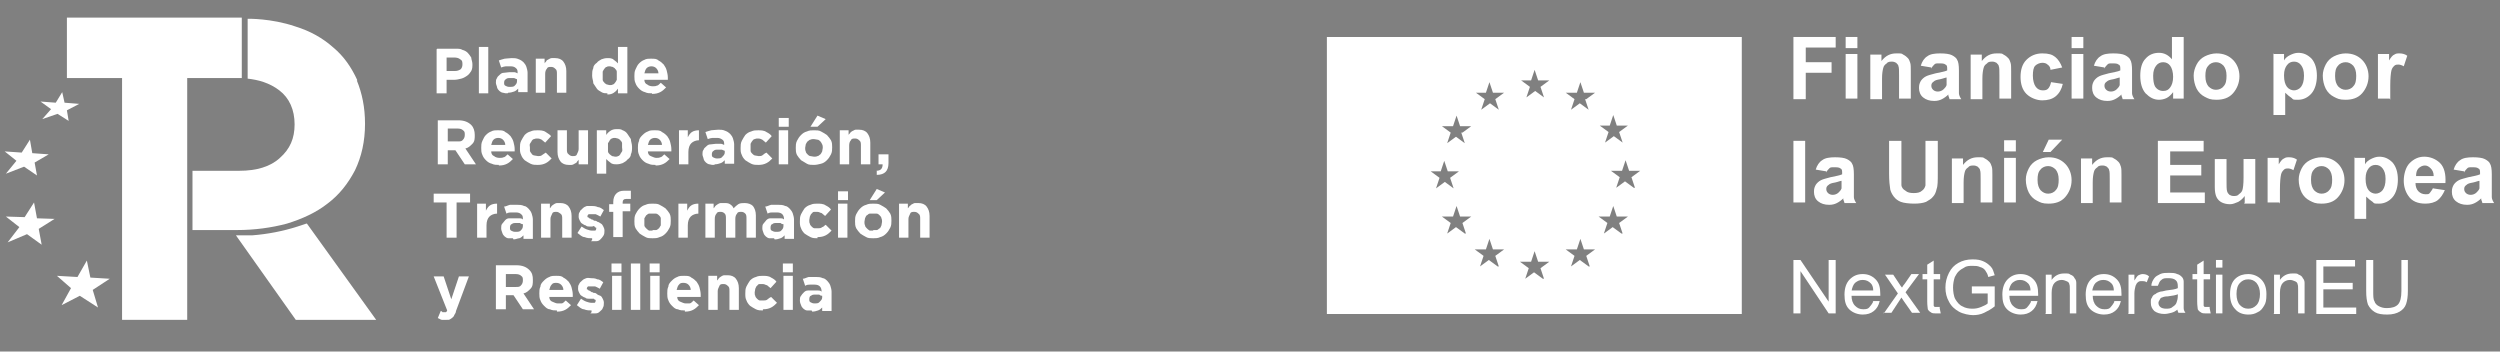 <?xml version="1.0" encoding="UTF-8"?>
<svg xmlns="http://www.w3.org/2000/svg" id="Capa_1" version="1.1" viewBox="0 0 426 59.9">
  <rect x="0" y="0" width="426" height="59.9" fill="#808080" stroke="none"/>
  <defs>
    <style>
      .st0 {
        fill: #fff;
      }

      .st1 {
        fill: #034ea2;
      }
    </style>
  </defs>
  <g>
    <g>
      <polygon class="st0" points="41.2 3 41.2 13.3 31.9 13.3 31.9 54.5 20.8 54.5 20.8 13.3 11.4 13.3 11.4 3 41.2 3"></polygon>
      <path class="st0" d="M52.2,38.1l-1.5.5c-2.5.8-5.1,1.3-7.7,1.5h-2.8l10.2,14.4h13.7l-11.8-16.4h0Z"></path>
      <polygon class="st0" points="18.7 47.5 15.4 47.3 14.8 44.4 13.2 47.2 9.7 47 12.1 49.1 10.5 52 13.6 50.4 16.7 52.4 15.8 49.4 18.7 47.5"></polygon>
      <polygon class="st0" points="9.3 37.3 6.3 37.2 5.8 34.5 4.2 37 1 36.9 3.3 38.7 1.3 41.3 4.6 39.9 7.1 41.7 6.6 39 9.3 37.3"></polygon>
      <polygon class="st0" points="8.3 26.3 5.5 26.1 5.1 23.8 3.7 26 .8 25.8 2.8 27.4 1 29.6 4.1 28.4 6.3 29.9 5.9 27.7 8.3 26.3"></polygon>
      <polygon class="st0" points="13.5 17.7 11 17.5 10.6 15.7 9.5 17.5 6.9 17.3 8.7 18.6 7.2 20.3 9.8 19.4 11.7 20.6 11.4 18.8 13.5 17.7"></polygon>
      <path class="st0" d="M60.9,13.7c-1-2.2-2.3-4.1-4.1-5.6-1.8-1.6-3.9-2.8-6.5-3.6-4.1-1.4-8.1-1.3-8.1-1.3v10.2c1.8.2,3.7.7,5.4,2s2.6,3.3,2.6,5.8h0c0,2.4-.8,4.2-2.5,5.7-1.6,1.5-4,2.2-6.9,2.2h-8v10.1h7.6c3,0,5.9-.4,8.5-1.1,2.6-.8,5-1.9,6.9-3.4,2-1.5,3.5-3.4,4.7-5.7,1.1-2.3,1.7-4.9,1.7-7.9h0c0-2.8-.5-5.2-1.4-7.4h0Z"></path>
    </g>
    <path class="st0" d="M74.5,8.3h3.1c.5,0,.9,0,1.2.2.4.1.7.3.9.5.2.2.4.5.6.8,0,.3.2.7.2,1.1h0c0,.5,0,.8-.2,1.2-.2.3-.4.6-.7.8-.3.2-.6.4-1,.5s-.8.2-1.2.2h-1.3v2.3h-1.7v-7.5h0ZM77.5,12.1c.4,0,.7-.1,1-.3.2-.2.3-.5.3-.8h0c0-.4,0-.7-.4-.9-.2-.2-.6-.3-1-.3h-1.3v2.3h1.4Z"></path>
    <path class="st0" d="M81.6,8h1.6v7.9h-1.6s0-7.9,0-7.9Z"></path>
    <path class="st0" d="M86.5,15.9c-.3,0-.5,0-.8-.1-.2,0-.5-.2-.6-.3-.2-.2-.3-.3-.4-.6,0-.2-.2-.5-.2-.8h0c0-.3,0-.6.2-.8,0-.2.3-.4.5-.6.2-.2.4-.3.7-.3s.6-.1.9-.1h.8c.2,0,.4.1.6.2h0c0-.4,0-.7-.3-.9-.2-.2-.5-.3-.9-.3h-.8c-.2,0-.5.1-.8.2l-.4-1.2c.3-.1.6-.2,1-.3.3,0,.8-.1,1.2-.1s.8,0,1.2.2c.3.1.6.3.8.5.2.2.4.5.5.8s.2.7.2,1v3.3h-1.6v-.6c-.2.2-.4.4-.7.5-.3.1-.6.2-1,.2h0ZM86.9,14.8c.4,0,.7,0,.9-.3.2-.2.3-.4.3-.7v-.3c0,0-.3-.1-.5-.2h-.6c-.4,0-.6,0-.8.2-.2.1-.3.3-.3.6h0c0,.2,0,.4.2.5s.4.2.6.2h.2Z"></path>
    <path class="st0" d="M91.2,10h1.6v.8c0-.1.2-.2.3-.4,0-.1.2-.2.4-.3,0,0,.3-.2.5-.2h.6c.6,0,1.1.2,1.4.6.3.4.5.9.5,1.6v3.7h-1.6v-3.2c0-.4,0-.7-.3-.9-.2-.2-.4-.3-.7-.3s-.6,0-.7.3c-.2.2-.3.5-.3.9v3.2h-1.6v-5.8h-.1Z"></path>
    <path class="st0" d="M103.5,15.9c-.3,0-.7,0-1-.2s-.6-.3-.8-.6c-.2-.3-.4-.6-.6-.9,0-.4-.2-.8-.2-1.3h0c0-.5,0-.9.2-1.3,0-.4.3-.7.6-.9.2-.3.5-.4.8-.6.3-.1.6-.2,1-.2s.8,0,1.1.3c.3.2.5.4.7.6v-2.8h1.6v7.9h-1.6v-.8c-.2.3-.4.5-.7.7-.3.2-.6.3-1.1.3v-.2ZM103.9,14.5c.2,0,.4,0,.5-.1.2,0,.3-.2.4-.3s.2-.3.3-.5c0-.2,0-.4,0-.7h0c0-.3,0-.5,0-.7,0-.2-.2-.4-.3-.5,0-.1-.3-.2-.4-.3-.2,0-.3-.1-.5-.1s-.4,0-.5.1c-.2,0-.3.2-.4.3s-.2.3-.3.5c0,.2,0,.4,0,.7h0c0,.3,0,.5,0,.7,0,.2.2.4.3.5,0,.1.3.2.4.3.2,0,.3.1.5.1Z"></path>
    <path class="st0" d="M111.1,15.9c-.4,0-.8,0-1.2-.2-.4-.1-.7-.3-1-.6s-.5-.6-.6-.9c-.2-.4-.2-.8-.2-1.2h0c0-.4,0-.8.2-1.2s.3-.7.6-1c.3-.3.6-.5.9-.6.3-.2.7-.2,1.2-.2s.9,0,1.2.3c.4.2.6.4.9.7.2.3.4.6.5,1s.2.8.2,1.2,0,.1,0,.2v.2h-4c0,.4.2.7.5.8.2.2.6.3.9.3s.5,0,.7-.1c.2,0,.4-.2.7-.5l.9.8c-.3.3-.6.6-1,.8s-.8.3-1.4.3h0ZM112.2,12.5c0-.4-.2-.7-.4-.9-.2-.2-.5-.3-.8-.3s-.6.1-.8.3c-.2.2-.3.5-.4.9h2.5,0Z"></path>
    <path class="st0" d="M74.7,20.5h3.4c1,0,1.7.3,2.2.8.4.4.6,1,.6,1.7h0c0,.6,0,1.1-.4,1.5s-.7.7-1.2.8l1.8,2.7h-1.9l-1.6-2.4h-1.3v2.4h-1.7v-7.5h0ZM78,24.1c.4,0,.7,0,.9-.3.2-.2.3-.5.3-.8h0c0-.4,0-.6-.3-.8-.2-.2-.5-.3-1-.3h-1.6v2.2s1.7,0,1.7,0Z"></path>
    <path class="st0" d="M85,28.1c-.4,0-.8,0-1.2-.2-.4-.1-.7-.3-1-.6-.3-.3-.5-.6-.6-.9-.2-.4-.2-.8-.2-1.2h0c0-.4,0-.8.2-1.2s.3-.7.6-1c.3-.3.6-.5.9-.6.3-.2.7-.2,1.2-.2s.9,0,1.2.3c.4.2.6.4.9.7.2.3.4.6.5,1s.2.8.2,1.2,0,.1,0,.2v.2h-4c0,.4.2.7.5.8.2.2.6.3.9.3s.5,0,.7-.1c.2,0,.4-.2.7-.5l.9.8c-.3.3-.6.6-1,.8-.4.2-.8.3-1.4.3h0ZM86.1,24.7c0-.4-.2-.7-.4-.9-.2-.2-.5-.3-.8-.3s-.6.1-.8.3c-.2.2-.3.5-.4.9h2.5,0Z"></path>
    <path class="st0" d="M91.6,28.1c-.4,0-.8,0-1.2-.2-.4-.2-.7-.4-1-.6-.3-.3-.5-.6-.6-.9-.2-.4-.2-.7-.2-1.2h0c0-.4,0-.8.2-1.2.2-.4.4-.7.6-1,.3-.3.6-.5,1-.6.4-.2.8-.2,1.2-.2s1,0,1.4.3.7.4.9.7l-1,1.1c-.2-.2-.4-.3-.6-.5-.2-.1-.4-.2-.7-.2s-.4,0-.6.1c-.2,0-.3.2-.4.3,0,.1-.2.3-.3.5s0,.4,0,.6h0c0,.2,0,.5,0,.6s.2.4.3.5c0,.1.3.3.5.3s.4.1.6.1.5,0,.7-.2c.2-.1.4-.3.6-.4l1,1c-.3.3-.6.6-1,.8s-.8.3-1.4.3Z"></path>
    <path class="st0" d="M96.9,28.1c-.6,0-1.1-.2-1.4-.6s-.5-.9-.5-1.6v-3.7h1.6v3.2c0,.4,0,.7.3.9.2.2.4.3.7.3s.6,0,.7-.3.3-.5.3-.9v-3.2h1.6v5.8h-1.6v-.8c0,.1-.2.2-.3.4,0,.1-.2.2-.4.3,0,0-.3.2-.5.2h-.6.1Z"></path>
    <path class="st0" d="M101.7,22.2h1.6v.8c.2-.3.4-.5.7-.7.3-.2.6-.3,1.1-.3s.7,0,1,.2c.3.1.6.3.8.6.2.3.4.6.6.9,0,.4.2.8.2,1.3h0c0,.5,0,.9-.2,1.3,0,.4-.3.7-.6.9-.2.3-.5.4-.8.6-.3.1-.6.2-1,.2s-.8,0-1.1-.3c-.3-.2-.5-.4-.7-.6v2.5h-1.6v-7.5h0ZM104.8,26.7c.2,0,.4,0,.5-.1.2,0,.3-.2.4-.3,0-.1.2-.3.3-.5s0-.4,0-.7h0c0-.3,0-.5,0-.7,0-.2-.2-.4-.3-.5,0-.1-.3-.2-.4-.3-.2,0-.3-.1-.5-.1s-.4,0-.5.1c-.2,0-.3.2-.4.3,0,.1-.2.3-.3.5,0,.2,0,.4,0,.7h0c0,.3,0,.5,0,.7,0,.2.2.4.3.5s.3.2.4.3c.2,0,.4.1.5.1Z"></path>
    <path class="st0" d="M111.7,28.1c-.4,0-.8,0-1.2-.2-.4-.1-.7-.3-1-.6-.3-.3-.5-.6-.6-.9-.2-.4-.2-.8-.2-1.2h0c0-.4,0-.8.2-1.2,0-.4.3-.7.6-1,.3-.3.6-.5.9-.6.3-.2.7-.2,1.2-.2s.9,0,1.2.3c.4.2.6.4.9.7.2.3.4.6.5,1s.2.8.2,1.2,0,.1,0,.2v.2h-4c0,.4.2.7.5.8s.6.3.9.3.5,0,.7-.1c.2,0,.4-.2.7-.5l.9.8c-.3.3-.6.6-1,.8-.4.2-.8.3-1.4.3h0ZM112.8,24.7c0-.4-.2-.7-.4-.9-.2-.2-.5-.3-.8-.3s-.6.1-.8.3c-.2.2-.3.5-.4.9h2.5,0Z"></path>
    <path class="st0" d="M115.6,22.2h1.6v1.2c.2-.4.4-.7.7-.9.3-.2.7-.3,1.2-.3v1.7h0c-.5,0-1,.2-1.3.5s-.5.8-.5,1.5v2.1h-1.6v-5.8h0Z"></path>
    <path class="st0" d="M121.7,28.1c-.3,0-.5,0-.8-.1-.2,0-.5-.2-.6-.3-.2-.2-.3-.3-.4-.6,0-.2-.2-.5-.2-.8h0c0-.3,0-.6.2-.8,0-.2.3-.4.5-.6s.4-.3.7-.3.6-.1.9-.1h.8c.2,0,.4.1.6.2h0c0-.4,0-.7-.3-.9s-.5-.3-.9-.3h-.8c-.2,0-.5.1-.8.2l-.4-1.2c.3-.1.6-.2,1-.3.3,0,.8-.1,1.2-.1s.8,0,1.2.2c.3.1.6.3.8.5.2.2.4.5.5.8s.2.7.2,1v3.3h-1.6v-.6c-.2.2-.4.4-.7.5-.3.1-.6.2-1,.2h0ZM122.2,27c.4,0,.7,0,.9-.3.2-.2.4-.4.4-.7v-.3c0,0-.3-.1-.5-.2h-.6c-.4,0-.6,0-.8.2-.2.1-.3.3-.3.6h0c0,.2,0,.4.2.5s.4.2.6.2h.1Z"></path>
    <path class="st0" d="M129.2,28.1c-.4,0-.8,0-1.2-.2-.4-.2-.7-.4-1-.6-.3-.3-.5-.6-.6-.9-.2-.4-.2-.7-.2-1.2h0c0-.4,0-.8.2-1.2.2-.4.4-.7.6-1,.3-.3.6-.5,1-.6.4-.2.8-.2,1.2-.2s1,0,1.4.3c.4.2.7.4.9.7l-1,1.1c-.2-.2-.4-.3-.6-.5-.2-.1-.4-.2-.7-.2s-.4,0-.6.1c-.2,0-.3.2-.4.3-.1.1-.2.3-.3.5,0,.2,0,.4,0,.6h0c0,.2,0,.5,0,.6,0,.2.2.4.3.5s.3.3.5.3.4.1.6.1.5,0,.7-.2.4-.3.6-.4l1,1c-.3.3-.6.6-1,.8-.4.2-.8.3-1.4.3Z"></path>
    <path class="st0" d="M132.7,20.1h1.7v1.5h-1.7v-1.5ZM132.7,22.2h1.6v5.8h-1.6v-5.8Z"></path>
    <path class="st0" d="M138.7,28.1c-.4,0-.9,0-1.2-.2s-.7-.4-1-.6c-.3-.3-.5-.6-.7-.9-.2-.4-.2-.8-.2-1.2h0c0-.4,0-.8.2-1.2.2-.4.4-.7.7-1s.6-.5,1-.6c.4-.2.8-.2,1.2-.2s.9,0,1.2.2c.4.2.7.4,1,.6.3.3.5.6.7.9.2.4.2.8.2,1.2h0c0,.4,0,.8-.2,1.2-.2.4-.4.7-.7,1s-.6.5-1,.6-.8.2-1.2.2ZM138.7,26.7c.2,0,.4,0,.6-.1.2,0,.3-.2.5-.3.1-.1.2-.3.3-.5,0-.2.1-.4.1-.6h0c0-.2,0-.4-.1-.6s-.2-.4-.3-.5-.3-.3-.5-.3-.4-.1-.6-.1-.4,0-.6.1c-.2,0-.3.2-.5.3-.1.1-.2.3-.3.5,0,.2-.1.4-.1.6h0c0,.2,0,.4.1.6,0,.2.2.4.3.5s.3.3.5.3.4.1.6.1ZM139.3,19.7l1.4.6-1.4,1.3h-1.2l1.2-1.9Z"></path>
    <path class="st0" d="M143,22.2h1.6v.8c0-.1.2-.2.3-.4.1-.1.2-.2.4-.3.1,0,.3-.2.5-.2h.6c.6,0,1.1.2,1.4.6.3.4.5.9.5,1.6v3.7h-1.6v-3.2c0-.4,0-.7-.3-.9-.2-.2-.4-.3-.7-.3s-.6,0-.7.3c-.2.2-.3.5-.3.9v3.2h-1.6v-5.8h0Z"></path>
    <path class="st0" d="M149.3,29.1c.8,0,1.1-.4,1.1-1.1h-.7v-1.7h1.7v1.5c0,.7-.2,1.2-.5,1.5s-.8.5-1.5.5v-.7h-.1Z"></path>
    <path class="st0" d="M76.2,34.5h-2.3v-1.5h6.2v1.5h-2.3v6h-1.7v-6h.1Z"></path>
    <path class="st0" d="M81.2,34.7h1.6v1.2c.2-.4.4-.7.7-.9.3-.2.7-.3,1.2-.3v1.7h0c-.5,0-1,.2-1.3.5s-.5.8-.5,1.5v2.1h-1.6v-5.8h0Z"></path>
    <path class="st0" d="M87.4,40.6c-.3,0-.5,0-.8,0-.2,0-.5-.2-.6-.3-.2-.2-.3-.3-.4-.6s-.2-.5-.2-.8h0c0-.3,0-.6.2-.8s.3-.4.5-.6c.2-.2.4-.3.7-.3s.6,0,.9,0h.8c.2,0,.4,0,.6.2h0c0-.4,0-.7-.3-.9-.2-.2-.5-.3-.9-.3h-.8c-.2,0-.5,0-.8.2l-.4-1.2c.3,0,.6-.2,1-.3.3,0,.8,0,1.2,0s.8,0,1.2.2c.3,0,.6.3.8.5.2.2.4.5.5.8s.2.7.2,1v3.3h-1.6v-.6c-.2.2-.4.4-.7.5-.3,0-.6.2-1,.2h0ZM87.9,39.5c.4,0,.7,0,.9-.3.2-.2.3-.4.3-.7v-.3c0,0-.3,0-.5-.2h-.6c-.4,0-.6,0-.8.2-.2,0-.3.3-.3.6h0c0,.2,0,.4.2.5s.4.2.6.2h.2Z"></path>
    <path class="st0" d="M92.1,34.7h1.6v.8c0,0,.2-.2.3-.4,0,0,.2-.2.4-.3,0,0,.3-.2.5-.2h.6c.6,0,1.1.2,1.4.6.3.4.5.9.5,1.6v3.7h-1.6v-3.2c0-.4,0-.7-.3-.9s-.4-.3-.7-.3-.6,0-.7.3-.3.5-.3.9v3.2h-1.6v-5.8h-.1Z"></path>
    <path class="st0" d="M100.9,40.6c-.4,0-.8,0-1.3-.2-.4,0-.8-.4-1.2-.7l.7-1.1c.3.2.6.4.9.5s.6.2.9.2.4,0,.5,0,.2-.2.2-.3h0v-.2s-.2,0-.3-.2-.2,0-.4,0c0,0-.3,0-.5,0-.2,0-.4,0-.6-.2-.2,0-.4-.2-.6-.3s-.3-.3-.4-.5-.2-.4-.2-.7h0c0-.3,0-.6.2-.8,0-.2.3-.4.5-.6.2-.2.4-.3.7-.4.3,0,.5,0,.8,0s.7,0,1.1.2c.4,0,.7.3,1,.5l-.6,1.1c-.3-.2-.6-.3-.8-.4-.3,0-.5,0-.7,0s-.4,0-.5,0c0,0-.2.2-.2.3h0v.2s.2,0,.3.2c0,0,.2,0,.4.2,0,0,.3,0,.4.2.2,0,.4,0,.6.2.2,0,.4.2.6.3s.3.3.4.5.2.4.2.7h0c0,.3,0,.6-.2.9s-.3.4-.5.6-.4.3-.7.3-.6,0-.9,0l.2-.2Z"></path>
    <path class="st0" d="M104.5,36.1h-.7v-1.3h.7v-.4c0-.6.2-1.1.5-1.4s.7-.5,1.3-.5h.7c.2,0,.3,0,.5,0v1.4c0,0-.2,0-.4,0h-.4c-.4,0-.6.2-.6.6v.2h1.3v1.3h-1.3v4.4h-1.6v-4.4h0Z"></path>
    <path class="st0" d="M111.2,40.6c-.4,0-.9,0-1.2-.2-.4-.2-.7-.4-1-.6-.3-.3-.5-.6-.7-.9-.2-.4-.2-.8-.2-1.2h0c0-.4,0-.8.2-1.2s.4-.7.7-1c.3-.3.6-.5,1-.6.4-.2.8-.2,1.2-.2s.9,0,1.2.2c.4.2.7.4,1,.6.3.3.5.6.7.9.2.4.2.8.2,1.2h0c0,.4,0,.8-.2,1.2s-.4.7-.7,1c-.3.3-.6.5-1,.6-.4.2-.8.2-1.2.2ZM111.2,39.2c.2,0,.4,0,.6,0,.2,0,.3-.2.5-.3,0,0,.2-.3.3-.5,0-.2,0-.4,0-.6h0c0-.2,0-.4,0-.6,0-.2-.2-.4-.3-.5,0,0-.3-.3-.5-.3s-.4,0-.6,0-.4,0-.6,0c-.2,0-.3.2-.5.3,0,0-.2.3-.3.5,0,.2,0,.4,0,.6h0c0,.2,0,.4,0,.6,0,.2.2.4.3.5,0,0,.3.3.5.4.2,0,.4,0,.6,0h0Z"></path>
    <path class="st0" d="M115.5,34.7h1.6v1.2c.2-.4.4-.7.7-.9.3-.2.7-.3,1.2-.3v1.7h0c-.5,0-1,.2-1.3.5s-.5.8-.5,1.5v2.1h-1.6v-5.8h0Z"></path>
    <path class="st0" d="M120,34.7h1.6v.8c0,0,.2-.2.3-.4,0,0,.2-.2.4-.3,0,0,.3-.2.5-.2h.6c.4,0,.7,0,1,.2s.5.4.6.7c.3-.3.5-.5.8-.7s.7-.2,1.1-.2c.6,0,1.1.2,1.4.5.3.4.5.9.5,1.6v3.8h-1.6v-3.2c0-.4,0-.7-.2-.9s-.4-.3-.7-.3-.6,0-.7.3c-.2.2-.3.5-.3.9v3.2h-1.6v-3.2c0-.4,0-.7-.2-.9s-.4-.3-.7-.3-.6,0-.7.3c-.2.2-.3.5-.3.9v3.2h-1.6v-5.8h-.2Z"></path>
    <path class="st0" d="M131.9,40.6c-.3,0-.5,0-.8,0-.2,0-.5-.2-.6-.3-.2-.2-.3-.3-.4-.6s-.2-.5-.2-.8h0c0-.3,0-.6.2-.8s.3-.4.5-.6c.2-.2.4-.3.7-.3s.6,0,.9,0h.8c.2,0,.4,0,.6.2h0c0-.4-.1-.7-.3-.9s-.5-.3-.9-.3h-.8c-.2,0-.5,0-.8.2l-.4-1.2c.3,0,.6-.2,1-.3.3,0,.8,0,1.2,0s.8,0,1.2.2c.3,0,.6.3.8.5s.4.5.5.8.2.7.2,1v3.3h-1.6v-.6c-.2.2-.4.4-.7.5s-.6.2-1,.2h0ZM132.3,39.5c.4,0,.7,0,.9-.3.2-.2.3-.4.3-.7v-.3c-.1,0-.3,0-.5-.2h-.6c-.4,0-.6,0-.8.2-.2,0-.3.3-.3.6h0c0,.2,0,.4.2.5s.4.2.6.2h.2Z"></path>
    <path class="st0" d="M139.3,40.6c-.4,0-.8,0-1.2-.2s-.7-.4-1-.6c-.3-.3-.5-.6-.6-.9-.2-.4-.2-.7-.2-1.2h0c0-.4,0-.8.2-1.2s.4-.7.6-1c.3-.3.6-.5,1-.6.4-.2.8-.2,1.2-.2s1,0,1.4.3c.4.2.7.4.9.7l-1,1.1c-.2-.2-.4-.3-.6-.5-.2,0-.4-.2-.7-.2s-.4,0-.6,0c-.2,0-.3.2-.4.3-.1,0-.2.3-.3.5,0,.2-.1.4-.1.6h0c0,.2,0,.5.1.6,0,.2.2.4.3.5s.3.3.5.3.4,0,.6,0,.5,0,.7-.2c.2,0,.4-.3.6-.4l1,1c-.3.3-.6.6-1,.8s-.8.3-1.4.3h0Z"></path>
    <path class="st0" d="M142.8,32.6h1.7v1.5h-1.7v-1.5ZM142.8,34.7h1.6v5.8h-1.6v-5.8Z"></path>
    <path class="st0" d="M148.8,40.6c-.4,0-.9,0-1.2-.2-.4-.2-.7-.4-1-.6-.3-.3-.5-.6-.7-.9-.2-.4-.2-.8-.2-1.2h0c0-.4,0-.8.2-1.2s.4-.7.7-1,.6-.5,1-.6c.4-.2.8-.2,1.2-.2s.9,0,1.2.2c.4.2.7.4,1,.6.3.3.5.6.7.9.2.4.2.8.2,1.2h0c0,.4,0,.8-.2,1.2s-.4.7-.7,1-.6.5-1,.6c-.4.2-.8.2-1.2.2ZM148.8,39.2c.2,0,.4,0,.6,0,.2,0,.3-.2.5-.3.1,0,.2-.3.3-.5,0-.2.1-.4.1-.6h0c0-.2,0-.4-.1-.6,0-.2-.2-.4-.3-.5s-.3-.3-.5-.3-.4,0-.6,0-.4,0-.6,0c-.2,0-.3.2-.5.3-.1,0-.2.3-.3.5,0,.2-.1.4-.1.6h0c0,.2,0,.4.1.6,0,.2.2.4.3.5s.3.3.5.4c.2,0,.4,0,.6,0h0ZM149.4,32.2l1.4.6-1.4,1.3h-1.2s1.2-1.9,1.2-1.9Z"></path>
    <path class="st0" d="M153.1,34.7h1.6v.8c0,0,.2-.2.3-.4.1,0,.2-.2.4-.3.1,0,.3-.2.5-.2h.6c.6,0,1.1.2,1.4.6s.5.9.5,1.6v3.7h-1.6v-3.2c0-.4,0-.7-.3-.9-.2-.2-.4-.3-.7-.3s-.6,0-.7.3-.3.5-.3.9v3.2h-1.6v-5.8h0Z"></path>
    <path class="st0" d="M76.1,54.5c-.3,0-.6,0-.8,0-.2,0-.4-.2-.7-.3l.5-1.2c0,0,.2,0,.3.2h.6s.2-.2.2-.3l-2.3-5.8h1.7l1.3,3.9,1.3-3.9h1.7l-2.2,5.9c0,.3-.2.5-.3.7,0,.2-.3.4-.4.5s-.3.2-.5.3h-.6.2Z"></path>
    <path class="st0" d="M84.6,45.2h3.4c1,0,1.7.3,2.2.8s.6,1,.6,1.7h0c0,.6,0,1.1-.4,1.5s-.7.7-1.2.8l1.8,2.7h-1.9l-1.6-2.4h-1.3v2.4h-1.7v-7.5h0ZM87.9,48.9c.4,0,.7,0,.9-.3.2-.2.3-.5.3-.8h0c0-.4,0-.6-.3-.8-.2-.2-.5-.3-1-.3h-1.6v2.2s1.7,0,1.7,0Z"></path>
    <path class="st0" d="M94.9,52.9c-.4,0-.8,0-1.2-.2-.4,0-.7-.3-1-.6s-.5-.6-.6-.9c-.2-.4-.2-.8-.2-1.2h0c0-.4,0-.8.2-1.2,0-.4.3-.7.6-1,.3-.3.6-.5.9-.6.3-.2.7-.2,1.2-.2s.9,0,1.2.3c.4.2.6.4.9.7.2.3.4.6.5,1s.2.8.2,1.2,0,0,0,.2v.2h-4c0,.4.2.7.5.8s.6.3.9.3.5,0,.7,0c.2,0,.4-.2.7-.5l.9.8c-.3.3-.6.6-1,.8s-.8.3-1.4.3h0ZM96,49.4c0-.4-.2-.7-.4-.9s-.5-.3-.8-.3-.6,0-.8.3c-.2.2-.3.5-.4.9h2.5,0Z"></path>
    <path class="st0" d="M100.8,52.9c-.4,0-.8,0-1.3-.2-.4,0-.8-.4-1.2-.7l.7-1.1c.3.2.6.4.9.5s.6.2.9.2.4,0,.5,0,.2-.2.2-.3h0v-.2s-.2,0-.3-.2c0,0-.2,0-.4,0,0,0-.3,0-.5,0-.2,0-.4,0-.6-.2-.2,0-.4-.2-.6-.3s-.3-.3-.4-.5-.2-.4-.2-.7h0c0-.3,0-.6.2-.8,0-.2.3-.4.5-.6.2-.2.4-.3.7-.4s.5,0,.8,0,.7,0,1.1.2c.4,0,.7.3,1,.5l-.6,1.1c-.3-.2-.6-.3-.8-.4-.3,0-.5,0-.7,0s-.4,0-.5,0c0,0-.2.2-.2.3h0v.2s.2,0,.3.2c0,0,.2,0,.4.2s.3,0,.4.2c.2,0,.4,0,.6.2s.4.2.6.3.3.3.4.5.2.4.2.7h0c0,.3,0,.6-.2.9,0,.2-.3.4-.5.6-.2.2-.4.3-.7.3s-.6,0-.9,0l.2-.2Z"></path>
    <path class="st0" d="M104.2,44.9h1.7v1.5h-1.7v-1.5ZM104.3,47h1.6v5.8h-1.6v-5.8Z"></path>
    <path class="st0" d="M107.5,44.9h1.6v7.9h-1.6v-7.9Z"></path>
    <path class="st0" d="M110.7,44.9h1.7v1.5h-1.7v-1.5ZM110.8,47h1.6v5.8h-1.6v-5.8Z"></path>
    <path class="st0" d="M116.7,52.9c-.4,0-.8,0-1.2-.2-.4,0-.7-.3-1-.6s-.5-.6-.6-.9c-.2-.4-.2-.8-.2-1.2h0c0-.4,0-.8.2-1.2,0-.4.3-.7.6-1,.3-.3.6-.5.9-.6.3-.2.7-.2,1.2-.2s.9,0,1.2.3c.4.2.6.4.9.7.2.3.4.6.5,1s.2.8.2,1.2,0,0,0,.2v.2h-4c0,.4.2.7.5.8s.6.3.9.3.5,0,.7,0c.2,0,.4-.2.7-.5l.9.8c-.3.3-.6.6-1,.8s-.8.3-1.4.3h0ZM117.7,49.4c0-.4-.2-.7-.4-.9s-.5-.3-.8-.3-.6,0-.8.3c-.2.2-.3.5-.4.9h2.5,0Z"></path>
    <path class="st0" d="M120.6,47h1.6v.8c0,0,.2-.2.3-.4,0,0,.2-.2.4-.3,0,0,.3-.2.5-.2h.6c.6,0,1.1.2,1.4.6.3.4.5.9.5,1.6v3.7h-1.6v-3.2c0-.4,0-.7-.3-.9-.2-.2-.4-.3-.7-.3s-.6,0-.7.3-.3.5-.3.9v3.2h-1.6v-5.8h-.1Z"></path>
    <path class="st0" d="M130,52.9c-.4,0-.8,0-1.2-.2s-.7-.4-1-.6c-.3-.3-.5-.6-.6-.9-.2-.4-.2-.7-.2-1.2h0c0-.4,0-.8.2-1.2s.4-.7.6-1c.3-.3.6-.5,1-.6.4-.2.8-.2,1.2-.2s1,0,1.4.3c.4.2.7.4.9.7l-1,1.1c-.2-.2-.4-.3-.6-.5-.2,0-.4-.2-.7-.2s-.4,0-.6,0c-.2,0-.3.2-.4.3-.1,0-.2.3-.3.5,0,.2-.1.4-.1.6h0c0,.2,0,.5.1.6,0,.2.2.4.3.5s.3.3.5.3.4,0,.6,0,.5,0,.7-.2.4-.3.6-.4l1,1c-.3.3-.6.6-1,.8s-.8.3-1.4.3h0Z"></path>
    <path class="st0" d="M133.4,44.9h1.7v1.5h-1.7v-1.5ZM133.5,47h1.6v5.8h-1.6v-5.8Z"></path>
    <path class="st0" d="M138.3,52.9c-.3,0-.5,0-.8,0-.2,0-.5-.2-.6-.3-.2-.2-.3-.3-.4-.6-.1-.2-.2-.5-.2-.8h0c0-.3,0-.6.2-.8.1-.2.3-.4.5-.6.2-.2.4-.3.7-.3s.6,0,.9,0h.8c.2,0,.4,0,.6.2h0c0-.4-.1-.7-.3-.9s-.5-.3-.9-.3h-.8c-.2,0-.5,0-.8.2l-.4-1.2c.3,0,.6-.2,1-.3.3,0,.8,0,1.2,0s.8,0,1.2.2c.3,0,.6.3.8.5s.4.5.5.8.2.7.2,1v3.3h-1.6v-.6c-.2.2-.4.4-.7.5s-.6.2-1,.2h0ZM138.8,51.7c.4,0,.7,0,.9-.3.2-.2.4-.4.4-.7v-.3c-.1,0-.3,0-.5-.2h-.6c-.4,0-.6,0-.8.2-.2,0-.3.3-.3.6h0c0,.2,0,.4.2.5s.4.2.6.2h.1Z"></path>
  </g>
  <g>
    <path class="st0" d="M255.6,29.9"></path>
    <path class="st0" d="M255.6,29.4"></path>
    <path class="st0" d="M261.5,30.4"></path>
    <path class="st1" d="M261.5,29.9"></path>
    <path class="st0" d="M226.1,6.3v47.2h70.7V6.3h-70.7ZM243.6,29.2h1.9s.6-1.8.6-1.8l.6,1.8h1.9l-1.5,1.1.6,1.8-1.5-1.1-1.5,1.1.6-1.8-1.5-1.1ZM249.6,39.8l-1.5-1.1-1.5,1.1.6-1.8-1.5-1.1h1.9s.6-1.8.6-1.8l.6,1.8h1.9l-1.5,1.1.6,1.8ZM249,22.6l.6,1.8-1.5-1.1-1.5,1.1.6-1.8-1.5-1.1h1.9s.6-1.8.6-1.8l.6,1.8h1.9l-1.5,1.1ZM253.2,15.8l.6-1.8.6,1.8h1.9l-1.5,1.1.6,1.8-1.5-1.1-1.5,1.1.6-1.8-1.5-1.1h1.9ZM255.2,45.4l-1.5-1.1-1.5,1.1.6-1.8-1.5-1.1h1.9s.6-1.8.6-1.8l.6,1.8h1.9l-1.5,1.1.6,1.8ZM260.9,13.7l.6-1.8.6,1.8h1.9l-1.5,1.1.6,1.8-1.5-1.1-1.5,1.1.6-1.8-1.5-1.1h1.9ZM262.9,47.5l-1.5-1.1-1.5,1.1.6-1.8-1.5-1.1h1.9s.6-1.8.6-1.8l.6,1.8h1.9l-1.5,1.1.6,1.8ZM270.7,45.4l-1.5-1.1-1.5,1.1.6-1.8-1.5-1.1h1.9s.6-1.8.6-1.8l.6,1.8h1.9l-1.5,1.1.6,1.8ZM270.1,16.9l.6,1.8-1.5-1.1-1.5,1.1.6-1.8-1.5-1.1h1.9s.6-1.8.6-1.8l.6,1.8h1.9l-1.5,1.1ZM274.3,21.4l.6-1.8.6,1.8h1.9l-1.5,1.1.6,1.8-1.5-1.1-1.5,1.1.6-1.8-1.5-1.1h1.9ZM276.3,39.8l-1.5-1.1-1.5,1.1.6-1.8-1.5-1.1h1.9s.6-1.8.6-1.8l.6,1.8h1.9l-1.5,1.1.6,1.8ZM278.4,32l-1.5-1.1-1.5,1.1.6-1.8-1.5-1.1h1.9s.6-1.8.6-1.8l.6,1.8h1.9l-1.5,1.1.6,1.8Z"></path>
    <g>
      <path class="st0" d="M305.6,16.8V6.3h7.2v1.8h-5.1v2.5h4.4v1.8h-4.4v4.5h-2.1Z"></path>
      <path class="st0" d="M314.5,8.2v-1.9h2v1.9h-2ZM314.5,16.8v-7.6h2v7.6h-2Z"></path>
      <path class="st0" d="M325.6,16.8h-2v-3.9c0-.8,0-1.4-.1-1.6,0-.2-.2-.4-.4-.6-.2-.1-.4-.2-.7-.2s-.7,0-.9.3c-.3.2-.5.4-.6.8s-.2.9-.2,1.8v3.5h-2v-7.6h1.9v1.1c.7-.9,1.5-1.3,2.5-1.3s.9,0,1.2.2c.4.2.6.4.8.6.2.2.3.5.4.8s.1.8.1,1.4v4.7Z"></path>
      <path class="st0" d="M329.1,11.5l-1.8-.3c.2-.7.6-1.3,1.1-1.6.5-.4,1.3-.5,2.2-.5s1.6.1,2,.3c.4.2.8.5.9.8.2.3.3.9.3,1.8v2.4c0,.7,0,1.2,0,1.5,0,.3.2.7.4,1h-2c0-.1-.1-.3-.2-.6,0-.1,0-.2,0-.2-.3.3-.7.6-1.1.8-.4.2-.8.3-1.3.3-.8,0-1.4-.2-1.9-.6-.5-.4-.7-1-.7-1.6s.1-.8.3-1.2c.2-.3.5-.6.9-.8.4-.2.9-.3,1.6-.5.9-.2,1.6-.3,2-.5v-.2c0-.4,0-.7-.3-.8-.2-.2-.6-.2-1.1-.2s-.6,0-.8.2-.4.4-.5.7ZM331.8,13.2c-.3,0-.7.2-1.2.3-.6.1-.9.2-1.1.4-.3.2-.4.4-.4.7s.1.5.3.7c.2.2.5.3.8.3s.7-.1,1-.4c.2-.2.4-.4.5-.7,0-.2,0-.5,0-1v-.4Z"></path>
      <path class="st0" d="M342.7,16.8h-2v-3.9c0-.8,0-1.4-.1-1.6,0-.2-.2-.4-.4-.6-.2-.1-.4-.2-.7-.2s-.7,0-.9.3c-.3.2-.5.4-.6.8s-.2.9-.2,1.8v3.5h-2v-7.6h1.9v1.1c.7-.9,1.5-1.3,2.5-1.3s.9,0,1.2.2c.4.2.6.4.8.6.2.2.3.5.4.8s.1.8.1,1.4v4.7Z"></path>
      <path class="st0" d="M351.4,11.5l-2,.4c0-.4-.2-.7-.5-.9-.2-.2-.5-.3-.9-.3s-.9.2-1.2.5c-.3.3-.4.9-.4,1.7s.2,1.5.5,1.9.7.6,1.2.6.7-.1.9-.3c.2-.2.4-.6.5-1.1l2,.3c-.2.9-.6,1.6-1.2,2.1-.6.5-1.4.7-2.3.7s-2-.4-2.7-1.1-1-1.7-1-2.9.3-2.2,1-2.9c.7-.7,1.6-1.1,2.7-1.1s1.7.2,2.2.6c.5.4.9,1,1.2,1.8Z"></path>
      <path class="st0" d="M353,8.2v-1.9h2v1.9h-2ZM353,16.8v-7.6h2v7.6h-2Z"></path>
      <path class="st0" d="M358.6,11.5l-1.8-.3c.2-.7.6-1.3,1.1-1.6.5-.4,1.3-.5,2.2-.5s1.6.1,2,.3c.4.2.8.5.9.8.2.3.3.9.3,1.8v2.4c0,.7,0,1.2,0,1.5,0,.3.2.7.4,1h-2c0-.1-.1-.3-.2-.6,0-.1,0-.2,0-.2-.3.3-.7.6-1.1.8-.4.2-.8.3-1.3.3-.8,0-1.4-.2-1.9-.6-.5-.4-.7-1-.7-1.6s.1-.8.3-1.2c.2-.3.5-.6.9-.8.4-.2.9-.3,1.6-.5.9-.2,1.6-.3,2-.5v-.2c0-.4,0-.7-.3-.8-.2-.2-.6-.2-1.1-.2s-.6,0-.8.2-.4.4-.5.7ZM361.3,13.2c-.3,0-.7.2-1.2.3-.6.1-.9.2-1.1.4-.3.2-.4.4-.4.7s.1.5.3.7c.2.2.5.3.8.3s.7-.1,1-.4c.2-.2.4-.4.5-.7,0-.2,0-.5,0-1v-.4Z"></path>
      <path class="st0" d="M372.2,16.8h-1.9v-1.1c-.3.4-.7.8-1.1,1-.4.2-.9.3-1.3.3-.9,0-1.6-.4-2.3-1.1-.6-.7-.9-1.7-.9-3s.3-2.3.9-2.9c.6-.7,1.4-1,2.3-1s1.6.4,2.2,1.1v-3.8h2v10.5ZM366.9,12.9c0,.8.1,1.4.3,1.8.3.5.8.8,1.4.8s.9-.2,1.2-.6c.3-.4.5-1,.5-1.8s-.2-1.5-.5-1.9c-.3-.4-.7-.6-1.2-.6s-.9.2-1.2.6c-.3.4-.5.9-.5,1.7Z"></path>
      <path class="st0" d="M373.8,12.9c0-.7.2-1.3.5-1.9.3-.6.8-1.1,1.4-1.4.6-.3,1.3-.5,2-.5,1.2,0,2.1.4,2.8,1.1.7.7,1.1,1.7,1.1,2.8s-.4,2.1-1.1,2.9c-.7.8-1.7,1.1-2.8,1.1s-1.4-.2-2-.5c-.6-.3-1.1-.8-1.4-1.4-.3-.6-.5-1.4-.5-2.2ZM375.8,13c0,.8.2,1.3.5,1.7.4.4.8.6,1.3.6s1-.2,1.3-.6c.4-.4.5-1,.5-1.8s-.2-1.3-.5-1.7c-.4-.4-.8-.6-1.3-.6s-1,.2-1.3.6c-.4.4-.5,1-.5,1.7Z"></path>
      <path class="st0" d="M387.3,9.2h1.9v1.1c.2-.4.6-.7,1-.9.4-.2.9-.4,1.4-.4.9,0,1.6.3,2.3,1,.6.7.9,1.7.9,2.9s-.3,2.3-.9,3c-.6.7-1.4,1.1-2.3,1.1s-.8,0-1.1-.3c-.3-.2-.7-.5-1.1-.9v3.8h-2v-10.5ZM389.2,12.9c0,.9.2,1.5.5,1.9.3.4.8.6,1.2.6s.9-.2,1.2-.6c.3-.4.5-1,.5-1.9s-.2-1.4-.5-1.8c-.3-.4-.7-.6-1.2-.6s-.9.2-1.2.6c-.3.4-.5.9-.5,1.7Z"></path>
      <path class="st0" d="M395.8,12.9c0-.7.2-1.3.5-1.9.3-.6.8-1.1,1.4-1.4.6-.3,1.3-.5,2-.5,1.2,0,2.1.4,2.8,1.1.7.7,1.1,1.7,1.1,2.8s-.4,2.1-1.1,2.9c-.7.8-1.7,1.1-2.8,1.1s-1.4-.2-2-.5c-.6-.3-1.1-.8-1.4-1.4-.3-.6-.5-1.4-.5-2.2ZM397.9,13c0,.8.2,1.3.5,1.7.4.4.8.6,1.3.6s1-.2,1.3-.6c.4-.4.5-1,.5-1.8s-.2-1.3-.5-1.7c-.4-.4-.8-.6-1.3-.6s-1,.2-1.3.6c-.4.4-.5,1-.5,1.7Z"></path>
      <path class="st0" d="M407.2,16.8h-2v-7.6h1.9v1.1c.3-.5.6-.9.9-1,.3-.2.5-.2.9-.2s.9.1,1.3.4l-.6,1.8c-.3-.2-.7-.3-.9-.3s-.5,0-.7.2c-.2.2-.4.4-.5.8-.1.4-.2,1.3-.2,2.6v2.4Z"></path>
      <path class="st0" d="M305.6,34.5v-10.5h2v10.5h-2Z"></path>
      <path class="st0" d="M311.2,29.2l-1.8-.3c.2-.7.6-1.3,1.1-1.6.5-.4,1.3-.5,2.2-.5s1.6.1,2,.3c.4.2.8.5.9.8.2.3.3.9.3,1.8v2.4c0,.7,0,1.2,0,1.5,0,.3.2.7.4,1h-2c0-.1-.1-.3-.2-.6,0-.1,0-.2,0-.2-.3.3-.7.6-1.1.8-.4.2-.8.3-1.3.3-.8,0-1.4-.2-1.9-.6-.5-.4-.7-1-.7-1.6s.1-.8.3-1.2c.2-.3.5-.6.9-.8.4-.2.9-.3,1.6-.5.9-.2,1.6-.3,2-.5v-.2c0-.4,0-.7-.3-.8-.2-.2-.6-.2-1.1-.2s-.6,0-.8.2-.4.4-.5.7ZM313.9,30.8c-.3,0-.7.2-1.2.3-.6.1-.9.2-1.1.4-.3.2-.4.4-.4.7s.1.5.3.7c.2.2.5.3.8.3s.7-.1,1-.4c.2-.2.4-.4.5-.7,0-.2,0-.5,0-1v-.4Z"></path>
      <path class="st0" d="M321.9,24h2.1v5.7c0,.9,0,1.5,0,1.8,0,.4.3.8.7,1,.3.3.8.4,1.4.4s1.1-.1,1.4-.4c.3-.2.5-.5.6-.9,0-.4,0-1,0-1.8v-5.8h2.1v5.5c0,1.3,0,2.2-.2,2.7-.1.5-.3,1-.6,1.3-.3.4-.7.6-1.2.9-.5.2-1.2.3-2,.3s-1.8-.1-2.3-.3c-.5-.2-.9-.5-1.2-.9-.3-.4-.5-.8-.6-1.2-.1-.6-.2-1.5-.2-2.7v-5.6Z"></path>
      <path class="st0" d="M339.5,34.5h-2v-3.9c0-.8,0-1.4-.1-1.6,0-.2-.2-.4-.4-.6-.2-.1-.4-.2-.7-.2s-.7,0-.9.3c-.3.2-.5.4-.6.8s-.2.9-.2,1.8v3.5h-2v-7.6h1.9v1.1c.7-.9,1.5-1.3,2.5-1.3s.9,0,1.2.2c.4.2.6.4.8.6.2.2.3.5.4.8s.1.8.1,1.4v4.7Z"></path>
      <path class="st0" d="M341.5,25.8v-1.9h2v1.9h-2ZM341.5,34.5v-7.6h2v7.6h-2Z"></path>
      <path class="st0" d="M345.2,30.6c0-.7.2-1.3.5-1.9.3-.6.8-1.1,1.4-1.4.6-.3,1.3-.5,2-.5,1.2,0,2.1.4,2.8,1.1.7.7,1.1,1.7,1.1,2.8s-.4,2.1-1.1,2.9c-.7.8-1.7,1.1-2.8,1.1s-1.4-.2-2-.5c-.6-.3-1.1-.8-1.4-1.4-.3-.6-.5-1.4-.5-2.2ZM347.2,30.7c0,.8.2,1.3.5,1.7.4.4.8.6,1.3.6s1-.2,1.3-.6c.4-.4.5-1,.5-1.8s-.2-1.3-.5-1.7c-.4-.4-.8-.6-1.3-.6s-1,.2-1.3.6c-.4.4-.5,1-.5,1.7ZM348.1,25.9l1-2.1h2.3l-2,2.1h-1.3Z"></path>
      <path class="st0" d="M361.5,34.5h-2v-3.9c0-.8,0-1.4-.1-1.6,0-.2-.2-.4-.4-.6-.2-.1-.4-.2-.7-.2s-.7,0-.9.3c-.3.2-.5.4-.6.8s-.2.9-.2,1.8v3.5h-2v-7.6h1.9v1.1c.7-.9,1.5-1.3,2.5-1.3s.9,0,1.2.2c.4.2.6.4.8.6.2.2.3.5.4.8s.1.8.1,1.4v4.7Z"></path>
      <path class="st0" d="M367.7,34.5v-10.5h7.8v1.8h-5.7v2.3h5.3v1.8h-5.3v2.9h5.9v1.8h-8Z"></path>
      <path class="st0" d="M382.5,34.5v-1.1c-.3.4-.6.7-1.1,1-.5.2-.9.4-1.4.4s-1-.1-1.4-.3c-.4-.2-.7-.5-.9-.9-.2-.4-.3-1-.3-1.7v-4.8h2v3.5c0,1.1,0,1.7.1,2s.2.4.4.6c.2.1.4.2.7.2s.7,0,.9-.3c.3-.2.5-.4.6-.7.1-.3.2-1,.2-2.1v-3.2h2v7.6h-1.9Z"></path>
      <path class="st0" d="M388.4,34.5h-2v-7.6h1.9v1.1c.3-.5.6-.9.9-1,.3-.2.5-.2.9-.2s.9.1,1.3.4l-.6,1.8c-.3-.2-.7-.3-.9-.3s-.5,0-.7.2c-.2.2-.4.4-.5.8-.1.4-.2,1.3-.2,2.6v2.4Z"></path>
      <path class="st0" d="M391.7,30.6c0-.7.2-1.3.5-1.9.3-.6.8-1.1,1.4-1.4.6-.3,1.3-.5,2-.5,1.2,0,2.1.4,2.8,1.1.7.7,1.1,1.7,1.1,2.8s-.4,2.1-1.1,2.9c-.7.8-1.7,1.1-2.8,1.1s-1.4-.2-2-.5c-.6-.3-1.1-.8-1.4-1.4-.3-.6-.5-1.4-.5-2.2ZM393.8,30.7c0,.8.2,1.3.5,1.7.4.4.8.6,1.3.6s1-.2,1.3-.6c.4-.4.5-1,.5-1.8s-.2-1.3-.5-1.7c-.4-.4-.8-.6-1.3-.6s-1,.2-1.3.6c-.4.4-.5,1-.5,1.7Z"></path>
      <path class="st0" d="M401.1,26.9h1.9v1.1c.2-.4.6-.7,1-.9.4-.2.9-.4,1.4-.4.9,0,1.6.3,2.3,1,.6.7.9,1.7.9,2.9s-.3,2.3-.9,3c-.6.7-1.4,1.1-2.3,1.1s-.8,0-1.1-.3c-.3-.2-.7-.5-1.1-.9v3.8h-2v-10.5ZM403.1,30.5c0,.9.2,1.5.5,1.9.3.4.8.6,1.2.6s.9-.2,1.2-.6c.3-.4.5-1,.5-1.9s-.2-1.4-.5-1.8c-.3-.4-.7-.6-1.2-.6s-.9.2-1.2.6c-.3.4-.5.9-.5,1.7Z"></path>
      <path class="st0" d="M414.6,32.1l2,.3c-.3.7-.7,1.3-1.2,1.7s-1.3.6-2.1.6c-1.3,0-2.3-.4-2.9-1.3-.5-.7-.8-1.6-.8-2.6s.3-2.3,1-3c.7-.7,1.5-1.1,2.5-1.1s2,.4,2.7,1.1c.7.7,1,1.9.9,3.4h-5.1c0,.6.2,1.1.5,1.4.3.3.7.5,1.2.5s.6,0,.8-.3.4-.5.5-.8ZM414.7,30c0-.6-.2-1-.5-1.3s-.6-.5-1-.5-.8.2-1.1.5c-.3.3-.4.8-.4,1.3h3Z"></path>
      <path class="st0" d="M419.9,29.2l-1.8-.3c.2-.7.6-1.3,1.1-1.6.5-.4,1.3-.5,2.2-.5s1.6.1,2,.3c.4.2.8.5.9.8.2.3.3.9.3,1.8v2.4c0,.7,0,1.2,0,1.5,0,.3.2.7.4,1h-2c0-.1-.1-.3-.2-.6,0-.1,0-.2,0-.2-.3.3-.7.6-1.1.8-.4.2-.8.3-1.3.3-.8,0-1.4-.2-1.9-.6-.5-.4-.7-1-.7-1.6s.1-.8.3-1.2c.2-.3.5-.6.9-.8.4-.2.9-.3,1.6-.5.9-.2,1.6-.3,2-.5v-.2c0-.4,0-.7-.3-.8-.2-.2-.6-.2-1.1-.2s-.6,0-.8.2-.4.4-.5.7ZM422.6,30.8c-.3,0-.7.2-1.2.3-.6.1-.9.2-1.1.4-.3.2-.4.4-.4.7s.1.5.3.7c.2.2.5.3.8.3s.7-.1,1-.4c.2-.2.4-.4.5-.7,0-.2,0-.5,0-1v-.4Z"></path>
    </g>
    <g>
      <path class="st0" d="M305.6,53.4v-9.1h1.2l4.8,7.1v-7.1h1.2v9.1h-1.2l-4.8-7.2v7.2h-1.2Z"></path>
      <path class="st0" d="M319.1,51.3h1.2c-.2.8-.5,1.3-1,1.7-.5.4-1.1.6-1.9.6s-1.7-.3-2.3-.9c-.6-.6-.8-1.4-.8-2.5s.3-2,.9-2.6,1.3-.9,2.2-.9,1.6.3,2.2.9c.6.6.8,1.4.8,2.5s0,.2,0,.3h-4.9c0,.7.2,1.3.6,1.7s.8.6,1.4.6.8-.1,1-.3.5-.6.7-1ZM315.5,49.5h3.7c0-.6-.2-1-.4-1.2-.4-.4-.8-.6-1.4-.6s-.9.2-1.3.5c-.3.3-.5.8-.6,1.4Z"></path>
      <path class="st0" d="M321,53.4l2.4-3.4-2.2-3.2h1.4l1,1.5c.2.3.3.5.5.7.2-.3.3-.5.5-.7l1.1-1.6h1.3l-2.3,3.1,2.5,3.5h-1.4l-1.4-2-.4-.6-1.7,2.6h-1.4Z"></path>
      <path class="st0" d="M330.5,52.4l.2,1c-.3,0-.6,0-.8,0-.4,0-.7,0-.9-.2-.2-.1-.4-.3-.5-.5,0-.2-.1-.6-.1-1.3v-3.8h-.8v-.9h.8v-1.6l1.1-.7v2.3h1.1v.9h-1.1v3.9c0,.3,0,.5,0,.6,0,0,.1.2.2.2,0,0,.2,0,.4,0s.3,0,.5,0Z"></path>
      <path class="st0" d="M336,49.9v-1.1h3.9s0,3.4,0,3.4c-.6.5-1.2.8-1.8,1.1s-1.3.4-1.9.4-1.7-.2-2.4-.6c-.7-.4-1.3-.9-1.7-1.7-.4-.7-.6-1.5-.6-2.4s.2-1.7.6-2.5c.4-.8.9-1.3,1.6-1.7s1.5-.6,2.4-.6,1.3.1,1.8.3c.5.2.9.5,1.3.9s.5.9.7,1.5l-1.1.3c-.1-.5-.3-.8-.5-1.1s-.5-.5-.9-.6c-.4-.2-.8-.2-1.3-.2s-1,0-1.4.3c-.4.2-.7.4-1,.7s-.4.6-.6.9c-.2.6-.3,1.2-.3,1.8s.1,1.5.4,2c.3.5.7,1,1.2,1.2.5.3,1.1.4,1.7.4s1-.1,1.5-.3c.5-.2.9-.4,1.1-.6v-1.7h-2.7Z"></path>
      <path class="st0" d="M346,51.3h1.2c-.2.8-.5,1.3-1,1.7-.5.4-1.1.6-1.9.6s-1.7-.3-2.3-.9c-.6-.6-.8-1.4-.8-2.5s.3-2,.9-2.6,1.3-.9,2.2-.9,1.6.3,2.2.9c.6.6.8,1.4.8,2.5s0,.2,0,.3h-4.9c0,.7.2,1.3.6,1.7s.8.6,1.4.6.8-.1,1-.3.5-.6.7-1ZM342.3,49.5h3.7c0-.6-.2-1-.4-1.2-.4-.4-.8-.6-1.4-.6s-.9.2-1.3.5c-.3.3-.5.8-.6,1.4Z"></path>
      <path class="st0" d="M348.6,53.4v-6.6h1v.9c.5-.7,1.2-1.1,2.1-1.1s.8,0,1.1.2c.3.1.6.3.7.6.2.2.3.5.3.8,0,.2,0,.6,0,1.1v4.1h-1.1v-4c0-.5,0-.8-.1-1,0-.2-.2-.4-.5-.5-.2-.1-.5-.2-.8-.2-.5,0-.9.2-1.2.5-.3.3-.5.9-.5,1.7v3.6h-1.1Z"></path>
      <path class="st0" d="M360.2,51.3h1.2c-.2.8-.5,1.3-1,1.7-.5.4-1.1.6-1.9.6s-1.7-.3-2.3-.9c-.6-.6-.8-1.4-.8-2.5s.3-2,.9-2.6,1.3-.9,2.2-.9,1.6.3,2.2.9c.6.6.8,1.4.8,2.5s0,.2,0,.3h-4.9c0,.7.2,1.3.6,1.7s.8.6,1.4.6.8-.1,1-.3.5-.6.7-1ZM356.5,49.5h3.7c0-.6-.2-1-.4-1.2-.4-.4-.8-.6-1.4-.6s-.9.2-1.3.5c-.3.3-.5.8-.6,1.4Z"></path>
      <path class="st0" d="M362.7,53.4v-6.6h1v1c.3-.5.5-.8.7-.9.2-.1.5-.2.7-.2.4,0,.8.1,1.1.4l-.4,1c-.3-.2-.5-.2-.8-.2s-.5,0-.7.2c-.2.1-.3.4-.4.6-.1.4-.2.8-.2,1.3v3.5h-1.1Z"></path>
      <path class="st0" d="M371.2,52.6c-.4.4-.8.6-1.2.7s-.8.2-1.2.2c-.7,0-1.3-.2-1.7-.5-.4-.4-.6-.8-.6-1.4s0-.6.2-.9c.1-.3.3-.5.6-.6.2-.2.5-.3.8-.4.2,0,.6-.1,1-.2.9-.1,1.6-.2,2-.4,0-.2,0-.3,0-.3,0-.5-.1-.8-.3-1-.3-.3-.7-.4-1.3-.4s-.9,0-1.2.3c-.3.2-.4.5-.6,1h-1.1c0-.6.3-1,.5-1.3.2-.3.6-.5,1-.7.4-.2.9-.2,1.5-.2s1,0,1.4.2c.4.1.6.3.8.5.2.2.3.5.3.8,0,.2,0,.5,0,1v1.5c0,1,0,1.7,0,2,0,.3.1.5.3.8h-1.2c-.1-.2-.2-.5-.2-.8ZM371.2,50.1c-.4.2-1,.3-1.8.4-.5,0-.8.1-1,.2-.2,0-.3.2-.4.4-.1.2-.2.3-.2.5,0,.3.1.5.3.7.2.2.6.3,1,.3s.8,0,1.1-.3c.3-.2.6-.4.7-.8.1-.3.2-.6.2-1.1v-.4Z"></path>
      <path class="st0" d="M376.5,52.4l.2,1c-.3,0-.6,0-.8,0-.4,0-.7,0-.9-.2-.2-.1-.4-.3-.5-.5,0-.2-.1-.6-.1-1.3v-3.8h-.8v-.9h.8v-1.6l1.1-.7v2.3h1.1v.9h-1.1v3.9c0,.3,0,.5,0,.6,0,0,.1.2.2.2,0,0,.2,0,.4,0s.3,0,.5,0Z"></path>
      <path class="st0" d="M377.6,45.6v-1.3h1.1v1.3h-1.1ZM377.6,53.4v-6.6h1.1v6.6h-1.1Z"></path>
      <path class="st0" d="M380,50.1c0-1.2.3-2.1,1-2.7.6-.5,1.3-.7,2.1-.7s1.6.3,2.2.9c.6.6.9,1.4.9,2.5s-.1,1.5-.4,2c-.3.5-.6.9-1.1,1.1-.5.3-1,.4-1.6.4-.9,0-1.7-.3-2.2-.9-.6-.6-.9-1.4-.9-2.6ZM381.1,50.1c0,.8.2,1.5.6,1.9.4.4.8.6,1.4.6s1-.2,1.4-.6c.4-.4.6-1.1.6-1.9s-.2-1.4-.6-1.9c-.4-.4-.8-.6-1.4-.6s-1,.2-1.4.6-.6,1-.6,1.9Z"></path>
      <path class="st0" d="M387.5,53.4v-6.6h1v.9c.5-.7,1.2-1.1,2.1-1.1s.8,0,1.1.2c.3.1.6.3.7.6.2.2.3.5.3.8,0,.2,0,.6,0,1.1v4.1h-1.1v-4c0-.5,0-.8-.1-1,0-.2-.2-.4-.5-.5-.2-.1-.5-.2-.8-.2-.5,0-.9.2-1.2.5-.3.3-.5.9-.5,1.7v3.6h-1.1Z"></path>
      <path class="st0" d="M394.7,53.4v-9.1h6.6v1.1h-5.4v2.8h5v1.1h-5v3.1h5.6v1.1h-6.8Z"></path>
      <path class="st0" d="M409.1,44.3h1.2v5.3c0,.9-.1,1.6-.3,2.2s-.6,1-1.1,1.3c-.5.3-1.2.5-2.1.5s-1.6-.1-2.1-.4-.9-.7-1.2-1.3c-.2-.6-.3-1.3-.3-2.3v-5.3h1.2v5.3c0,.8,0,1.4.2,1.7.1.4.4.7.8.9.4.2.8.3,1.3.3.9,0,1.5-.2,1.9-.6.4-.4.6-1.2.6-2.3v-5.3Z"></path>
    </g>
  </g>
</svg>
